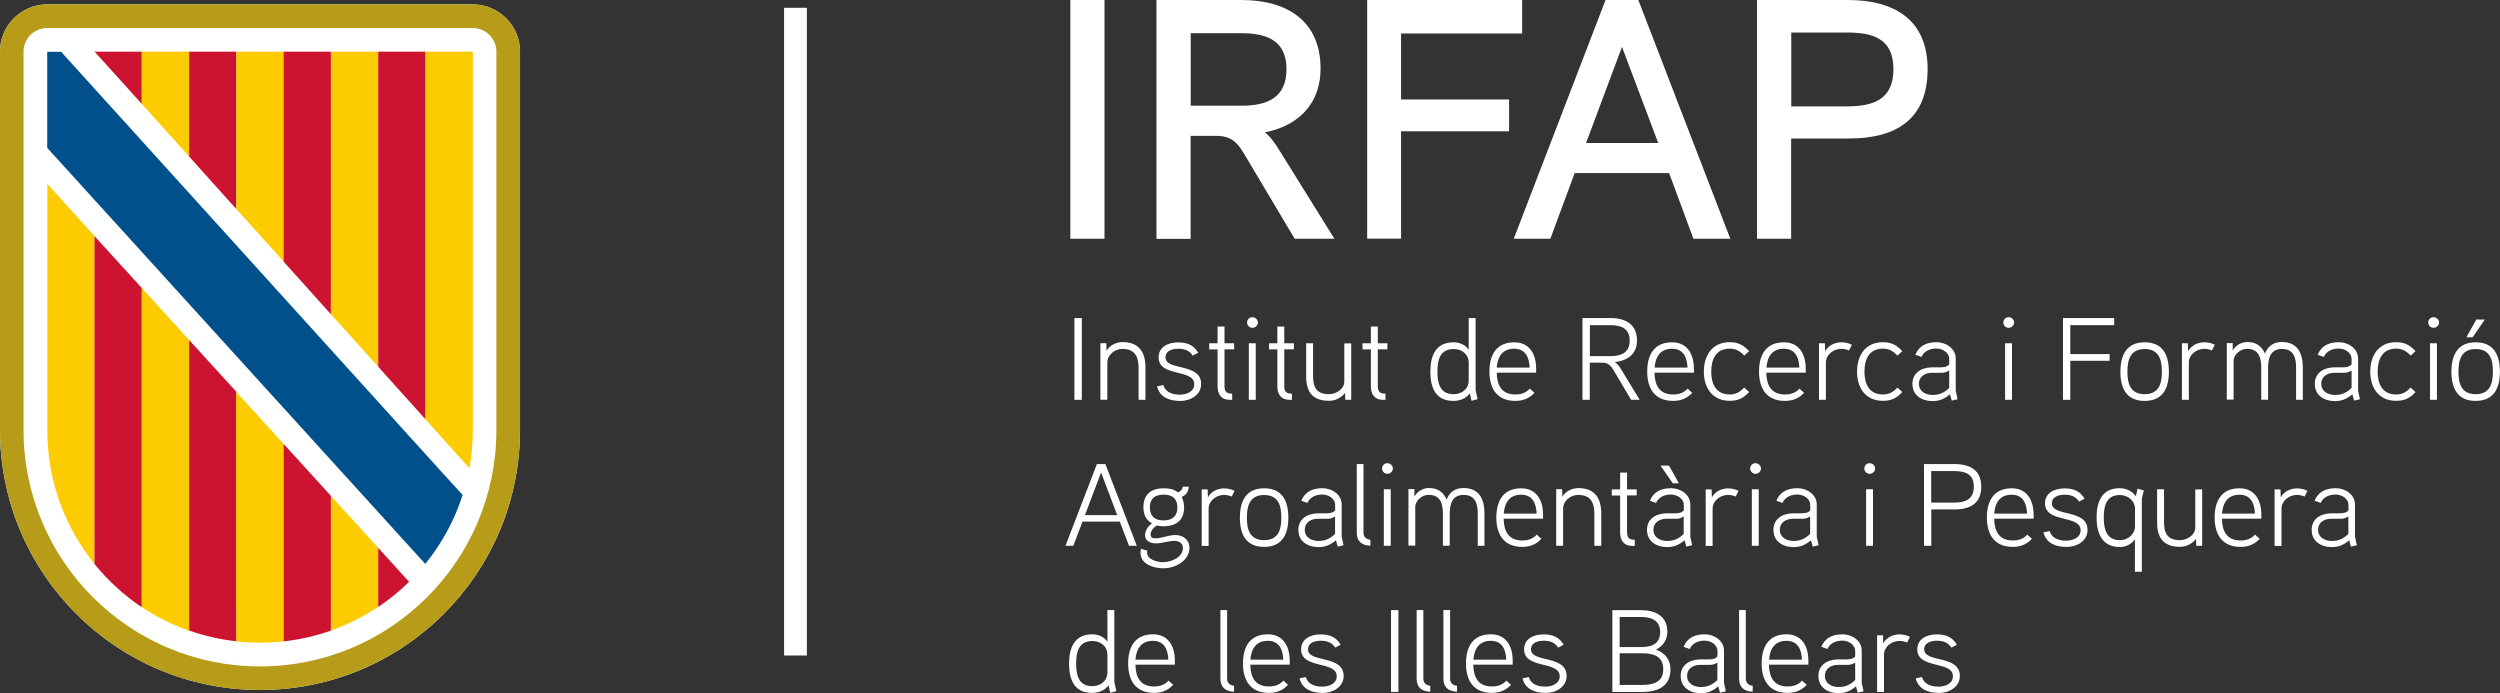 <?xml version="1.0" encoding="UTF-8"?>
<svg id="Capa_2" data-name="Capa 2" xmlns="http://www.w3.org/2000/svg" viewBox="0 0 256.86 71.22">
  <rect x="0" y="0" width="256.86" height="71.22" fill="#333333" stroke="none"/>
  <defs>
    <style>
      .cls-1 {
        fill: #cc132f;
      }

      .cls-2 {
        fill: #00518b;
      }

      .cls-3 {
        fill: #fff;
      }

      .cls-4 {
        fill: #fdcc00;
      }

      .cls-5 {
        fill: #b79c19;
      }
    </style>
  </defs>
  <g id="Capa_1-2" data-name="Capa 1">
    <g>
      <rect class="cls-3" x="80.56" y=".8" width="2.34" height="66.55"/>
      <g>
        <g>
          <path class="cls-3" d="M113.48,24.53h-3.51V0h3.51v24.53Z"/>
          <path class="cls-3" d="M129.96,13.6c.56.42,1.09,1.19,1.48,1.83l5.66,9.1h-4.08l-5.06-8.5c-.74-1.27-1.34-2.07-2.99-2.07h-2.64v10.58h-3.51V0h8.71c4.67,0,8.15,2.11,8.15,7.06,0,3.41-2.07,5.83-5.73,6.54ZM127.54,3.41h-5.2v7.45h5.2c2.6,0,4.64-.77,4.64-3.76s-2.11-3.69-4.64-3.69Z"/>
          <path class="cls-3" d="M156.39,3.44h-12.44v6.78h11.1v3.27h-11.1v11.03h-3.48V0h15.92v3.44Z"/>
          <path class="cls-3" d="M177.78,24.53h-3.79l-2.5-6.75h-9.7l-2.5,6.75h-3.76L164.96,0h3.37l9.45,24.53ZM170.37,14.69l-3.72-9.87-3.69,9.87h7.41Z"/>
          <path class="cls-3" d="M189.97,14.23h-5.94v10.3h-3.51V0h9.31c4.78,0,8.22,2,8.22,7.1s-3.16,7.13-8.08,7.13ZM189.73,3.34h-5.69v7.59h5.69c2.64,0,4.81-.63,4.81-3.83s-2.21-3.76-4.81-3.76Z"/>
        </g>
        <g>
          <path class="cls-3" d="M111.15,41.08h-.76v-8.4h.76v8.4Z"/>
          <path class="cls-3" d="M117.69,41.08h-.71v-3.29c0-1.11-.35-1.94-1.66-1.94-.89,0-1.55.71-1.55,1.38v3.84h-.71v-5.81h.61l.02.77c.4-.64,1.08-.88,1.65-.88,1.69,0,2.35,1.04,2.35,2.62v3.3Z"/>
          <path class="cls-3" d="M121.23,41.19c-1.12,0-2.08-.4-2.35-1.49l.64-.14c.22.75.94.99,1.7.99.61,0,1.48-.26,1.48-1.07,0-1.62-3.66-.7-3.66-2.76,0-1.07.96-1.54,1.99-1.54.96,0,1.61.28,2.08,1.06l-.57.3c-.33-.54-.87-.71-1.47-.71-.51,0-1.32.14-1.32.89,0,1.41,3.66.53,3.66,2.73,0,1.14-1.1,1.75-2.18,1.75Z"/>
          <path class="cls-3" d="M126.8,35.89h-.99v3.77c0,.59.22.78.79.79v.63h-.25c-.88,0-1.25-.58-1.25-1.38v-3.8h-.86v-.63h.86v-1.72h.71v1.72h.99v.63Z"/>
          <path class="cls-3" d="M128.67,33.68c-.3,0-.54-.25-.54-.55s.24-.54.54-.54.57.24.57.54-.25.55-.57.55ZM129.02,41.08h-.71v-5.81h.71v5.81Z"/>
          <path class="cls-3" d="M132.94,35.89h-.99v3.77c0,.59.22.78.79.79v.63h-.25c-.88,0-1.25-.58-1.25-1.38v-3.8h-.85v-.63h.85v-1.72h.71v1.72h.99v.63Z"/>
          <path class="cls-3" d="M138.83,41.08h-.61l-.02-.71c-.49.6-1.11.81-1.65.81-1.67,0-2.35-.89-2.35-2.52v-3.39h.71v3.36c0,1.13.33,1.87,1.65,1.87.67,0,1.56-.49,1.56-1.31v-3.91h.71v5.81Z"/>
          <path class="cls-3" d="M142.55,35.89h-.99v3.77c0,.59.22.78.79.79v.63h-.25c-.88,0-1.25-.58-1.25-1.38v-3.8h-.86v-.63h.86v-1.72h.71v1.72h.99v.63Z"/>
          <path class="cls-3" d="M151.19,41.18l-.17-.77c-.43.58-1.08.78-1.69.78-1.84,0-2.37-1.36-2.37-3.02s.58-3,2.4-3c.49,0,1.17.19,1.54.77v-3.26h.71v7.39s.21.92.21.94l-.63.17ZM150.9,37.27c0-.87-.7-1.41-1.54-1.41-1.48,0-1.67,1.24-1.67,2.32s.19,2.32,1.66,2.32c.83,0,1.55-.53,1.55-1.41v-1.83Z"/>
          <path class="cls-3" d="M157.84,38.29h-4.06c.02,1.31.52,2.24,1.91,2.24.64,0,1.12-.19,1.49-.6l.48.43c-.52.55-1.13.83-1.97.83-1.87,0-2.66-1.26-2.66-3.01s.73-3.01,2.56-3.01c1.52,0,2.24,1.17,2.24,2.71v.41ZM157.16,37.77c-.04-1.06-.43-1.94-1.59-1.94s-1.7.77-1.79,1.94h3.38Z"/>
          <path class="cls-3" d="M165.93,37.21c.26.18.48.48.66.78l1.88,3.09h-.88l-1.78-3c-.25-.42-.54-.82-1.16-.82h-1.31v3.82h-.75v-8.4h2.89c1.58,0,2.71.67,2.71,2.31,0,1.26-.78,2.03-2.26,2.21ZM165.49,33.41h-2.14v3.18h2.14c1.08,0,1.95-.36,1.95-1.6s-.89-1.58-1.95-1.58Z"/>
          <path class="cls-3" d="M174.05,38.29h-4.06c.02,1.31.52,2.24,1.91,2.24.64,0,1.12-.19,1.49-.6l.48.43c-.52.55-1.13.83-1.97.83-1.87,0-2.66-1.26-2.66-3.01s.73-3.01,2.56-3.01c1.52,0,2.24,1.17,2.24,2.71v.41ZM173.38,37.77c-.04-1.06-.43-1.94-1.59-1.94s-1.7.77-1.79,1.94h3.38Z"/>
          <path class="cls-3" d="M179.21,36.53c-.41-.43-.83-.71-1.49-.71-1.47,0-1.9,1.17-1.9,2.36s.43,2.35,1.9,2.35c.66,0,1.08-.28,1.49-.71l.5.46c-.59.63-1.11.9-2,.9-1.77,0-2.65-1.32-2.65-3s.88-3.02,2.65-3.02c.89,0,1.42.3,2,.92l-.5.46Z"/>
          <path class="cls-3" d="M185.54,38.29h-4.06c.02,1.31.52,2.24,1.91,2.24.64,0,1.12-.19,1.49-.6l.48.43c-.52.55-1.13.83-1.97.83-1.87,0-2.66-1.26-2.66-3.01s.73-3.01,2.56-3.01c1.52,0,2.24,1.17,2.24,2.71v.41ZM184.87,37.77c-.04-1.06-.43-1.94-1.59-1.94s-1.7.77-1.79,1.94h3.38Z"/>
          <path class="cls-3" d="M189.98,36.01c-.24-.1-.52-.17-.78-.17-.84,0-1.6.61-1.6,1.41v3.83h-.71v-5.81h.61l.02.82c.37-.66,1.07-.92,1.67-.92.38,0,.73.08,1.08.25l-.3.59Z"/>
          <path class="cls-3" d="M194.95,36.53c-.41-.43-.83-.71-1.49-.71-1.47,0-1.9,1.17-1.9,2.36s.43,2.35,1.9,2.35c.66,0,1.08-.28,1.49-.71l.5.46c-.59.63-1.11.9-2,.9-1.77,0-2.65-1.32-2.65-3s.88-3.02,2.65-3.02c.89,0,1.42.3,2,.92l-.5.46Z"/>
          <path class="cls-3" d="M201.13,41.02l-.6.14-.18-.65c-.59.5-1.13.7-1.78.7-1.14,0-2.08-.6-2.08-1.77,0-1.06.82-1.67,1.99-1.7.12-.01.9,0,.9,0,.3-.01.64-.02.89-.3v-.55c0-.69-.72-1.08-1.32-1.08s-1.26.23-1.53.86l-.63-.22c.37-.92,1.14-1.29,2.18-1.29.98,0,1.97.66,1.97,1.67v3.31l.19.88ZM200.27,38.07c-.39.21-.53.23-.81.23h-.94c-.69,0-1.36.34-1.36,1.14s.73,1.14,1.41,1.14,1.19-.23,1.7-.72v-1.79Z"/>
          <path class="cls-3" d="M206.37,33.68c-.3,0-.54-.25-.54-.55s.24-.54.54-.54.57.24.57.54-.25.55-.57.55ZM206.72,41.08h-.71v-5.81h.71v5.81Z"/>
          <path class="cls-3" d="M217.22,33.41h-4.51v2.97h4.04v.69h-4.04v4.01h-.75v-8.4h5.26v.73Z"/>
          <path class="cls-3" d="M220.35,41.19c-1.87,0-2.49-1.3-2.49-3s.63-3.02,2.49-3.02,2.49,1.3,2.49,3.02-.64,3-2.49,3ZM220.35,35.86c-1.5,0-1.77,1.16-1.77,2.33s.27,2.31,1.77,2.31,1.77-1.14,1.77-2.31-.26-2.33-1.77-2.33Z"/>
          <path class="cls-3" d="M227.27,36.01c-.24-.1-.52-.17-.78-.17-.84,0-1.6.61-1.6,1.41v3.83h-.71v-5.81h.61l.02.82c.37-.66,1.07-.92,1.67-.92.38,0,.73.08,1.08.25l-.3.59Z"/>
          <path class="cls-3" d="M236.61,41.08h-.7v-3.3c0-.97-.21-1.93-1.46-1.93s-1.42,1.09-1.42,2.01v3.21h-.7v-3.3c0-.97-.23-1.93-1.47-1.93-.67,0-1.37.58-1.37,1.26v3.96h-.7v-5.81h.61v.77c.36-.64,1.01-.88,1.48-.88.81,0,1.44.31,1.83,1.18.34-.86.99-1.18,1.73-1.18,1.6,0,2.16,1.12,2.16,2.62v3.3Z"/>
          <path class="cls-3" d="M242.47,41.02l-.6.14-.18-.65c-.59.5-1.13.7-1.78.7-1.14,0-2.08-.6-2.08-1.77,0-1.06.82-1.67,1.99-1.7.12-.01.9,0,.9,0,.3-.01.64-.02.89-.3v-.55c0-.69-.72-1.08-1.32-1.08s-1.26.23-1.53.86l-.63-.22c.37-.92,1.14-1.29,2.18-1.29.98,0,1.97.66,1.97,1.67v3.31l.19.88ZM241.61,38.07c-.39.21-.53.23-.81.23h-.94c-.69,0-1.36.34-1.36,1.14s.73,1.14,1.41,1.14,1.19-.23,1.7-.72v-1.79Z"/>
          <path class="cls-3" d="M247.68,36.53c-.41-.43-.83-.71-1.49-.71-1.47,0-1.9,1.17-1.9,2.36s.43,2.35,1.9,2.35c.66,0,1.08-.28,1.49-.71l.5.46c-.59.63-1.11.9-2,.9-1.77,0-2.65-1.32-2.65-3s.88-3.02,2.65-3.02c.89,0,1.42.3,2,.92l-.5.46Z"/>
          <path class="cls-3" d="M250.03,33.68c-.3,0-.54-.25-.54-.55s.24-.54.54-.54.57.24.57.54-.25.55-.57.55ZM250.38,41.08h-.71v-5.81h.71v5.81Z"/>
          <path class="cls-3" d="M254.36,41.19c-1.87,0-2.49-1.3-2.49-3s.63-3.02,2.49-3.02,2.49,1.3,2.49,3.02-.64,3-2.49,3ZM254.36,35.86c-1.5,0-1.77,1.16-1.77,2.33s.27,2.31,1.77,2.31,1.77-1.14,1.77-2.31-.26-2.33-1.77-2.33ZM255.3,32.83l-1.25,1.82h-.64l1.02-1.82h.87Z"/>
          <path class="cls-3" d="M116.79,56.08h-.79l-.95-2.49h-3.83l-.94,2.49h-.81l3.23-8.4h.87l3.23,8.4ZM114.79,52.93l-1.66-4.38-1.66,4.38h3.32Z"/>
          <path class="cls-3" d="M119.53,54.07c-.23,0-.41-.02-.67-.08-.33.2-.64.52-.64.92,0,.34.24.4.47.4.7,0,1.36-.34,2.06-.34.81,0,1.46.49,1.46,1.3,0,1.32-1.42,2.12-2.68,2.12-1.06,0-2.35-.45-2.35-1.59,0-.13.01-.28.06-.41l.64.19c-.01.07-.02.13-.02.22,0,.67,1.01.96,1.63.96.84,0,2.05-.48,2.05-1.48,0-.49-.47-.71-.87-.71-.65,0-1.25.26-1.89.26-.59,0-1.13-.25-1.13-.83,0-.42.23-.88.71-1.23-.69-.37-.88-1.01-.88-1.64,0-1.32.77-1.96,2.08-1.96.52,0,1.04.07,1.46.42.31-.12.47-.31.51-.59h.61c-.02.43-.21.83-.72,1.06.18.41.24.75.24,1.07,0,1.3-.79,1.94-2.11,1.94ZM119.56,50.82c-.88,0-1.42.4-1.42,1.31s.52,1.34,1.41,1.34,1.42-.43,1.42-1.34-.54-1.31-1.41-1.31Z"/>
          <path class="cls-3" d="M126.56,51.02c-.24-.1-.52-.17-.78-.17-.84,0-1.6.61-1.6,1.41v3.83h-.71v-5.81h.61l.02.82c.37-.66,1.07-.92,1.67-.92.38,0,.73.08,1.08.25l-.3.59Z"/>
          <path class="cls-3" d="M129.88,56.19c-1.87,0-2.49-1.3-2.49-3s.63-3.02,2.49-3.02,2.49,1.3,2.49,3.02-.64,3-2.49,3ZM129.88,50.86c-1.5,0-1.77,1.16-1.77,2.33s.27,2.31,1.77,2.31,1.77-1.14,1.77-2.31-.26-2.33-1.77-2.33Z"/>
          <path class="cls-3" d="M138.04,56.02l-.6.14-.18-.65c-.59.5-1.13.7-1.78.7-1.14,0-2.08-.6-2.08-1.77,0-1.06.82-1.67,1.99-1.7.12-.01.9,0,.9,0,.3-.01.64-.02.89-.3v-.55c0-.69-.72-1.08-1.32-1.08s-1.26.23-1.53.86l-.63-.22c.37-.92,1.14-1.29,2.18-1.29.98,0,1.97.66,1.97,1.67v3.31l.19.88ZM137.17,53.07c-.39.21-.53.23-.81.23h-.94c-.69,0-1.36.34-1.36,1.14s.73,1.14,1.41,1.14,1.19-.23,1.7-.72v-1.79Z"/>
          <path class="cls-3" d="M140.8,56.07c-.94-.04-1.4-.48-1.4-1.37v-7.02h.69v7.02c0,.36.16.7.71.76v.61Z"/>
          <path class="cls-3" d="M142.54,48.68c-.3,0-.54-.25-.54-.55s.24-.54.54-.54.57.24.57.54-.25.55-.57.55ZM142.89,56.08h-.71v-5.81h.71v5.81Z"/>
          <path class="cls-3" d="M152.53,56.08h-.7v-3.3c0-.97-.21-1.93-1.46-1.93s-1.42,1.09-1.42,2.01v3.21h-.7v-3.3c0-.97-.23-1.93-1.47-1.93-.67,0-1.37.58-1.37,1.26v3.96h-.7v-5.81h.61v.77c.36-.64,1.01-.88,1.48-.88.81,0,1.44.31,1.83,1.18.34-.86.99-1.18,1.73-1.18,1.6,0,2.16,1.12,2.16,2.62v3.3Z"/>
          <path class="cls-3" d="M158.55,53.29h-4.06c.02,1.31.52,2.24,1.91,2.24.64,0,1.12-.19,1.49-.6l.48.43c-.52.55-1.13.83-1.97.83-1.87,0-2.66-1.26-2.66-3.01s.73-3.01,2.56-3.01c1.52,0,2.24,1.17,2.24,2.71v.41ZM157.88,52.77c-.04-1.06-.43-1.94-1.59-1.94s-1.7.77-1.79,1.94h3.38Z"/>
          <path class="cls-3" d="M164.52,56.08h-.71v-3.29c0-1.11-.35-1.94-1.66-1.94-.89,0-1.55.71-1.55,1.38v3.84h-.71v-5.81h.61l.02.77c.4-.64,1.08-.88,1.65-.88,1.69,0,2.35,1.04,2.35,2.62v3.3Z"/>
          <path class="cls-3" d="M168.16,50.9h-.99v3.77c0,.59.22.78.79.79v.63h-.25c-.88,0-1.25-.58-1.25-1.38v-3.8h-.86v-.63h.86v-1.72h.71v1.72h.99v.63Z"/>
          <path class="cls-3" d="M173.86,56.02l-.6.14-.18-.65c-.59.5-1.13.7-1.78.7-1.14,0-2.08-.6-2.08-1.77,0-1.06.82-1.67,1.99-1.7.12-.01.9,0,.9,0,.3-.01.64-.02.89-.3v-.55c0-.69-.72-1.08-1.32-1.08s-1.26.23-1.53.86l-.63-.22c.37-.92,1.14-1.29,2.18-1.29.98,0,1.97.66,1.97,1.67v3.31l.19.88ZM172.99,53.07c-.39.21-.53.23-.81.23h-.94c-.69,0-1.36.34-1.36,1.14s.73,1.14,1.41,1.14,1.19-.23,1.7-.72v-1.79ZM172.5,49.66h-.63l-1.26-1.82h.87l1.02,1.82Z"/>
          <path class="cls-3" d="M178.34,51.02c-.24-.1-.52-.17-.78-.17-.84,0-1.6.61-1.6,1.41v3.83h-.71v-5.81h.61l.02.82c.37-.66,1.07-.92,1.67-.92.38,0,.73.08,1.08.25l-.3.59Z"/>
          <path class="cls-3" d="M180.36,48.68c-.3,0-.54-.25-.54-.55s.24-.54.54-.54.57.24.57.54-.25.55-.57.55ZM180.7,56.08h-.71v-5.81h.71v5.81Z"/>
          <path class="cls-3" d="M186.85,56.02l-.6.14-.18-.65c-.59.5-1.13.7-1.78.7-1.14,0-2.08-.6-2.08-1.77,0-1.06.82-1.67,1.99-1.7.12-.01.9,0,.9,0,.3-.01.64-.02.89-.3v-.55c0-.69-.72-1.08-1.32-1.08s-1.26.23-1.53.86l-.63-.22c.37-.92,1.14-1.29,2.18-1.29.98,0,1.97.66,1.97,1.67v3.31l.19.88ZM185.98,53.07c-.39.21-.53.23-.81.23h-.94c-.69,0-1.36.34-1.36,1.14s.73,1.14,1.41,1.14,1.19-.23,1.7-.72v-1.79Z"/>
          <path class="cls-3" d="M192.09,48.68c-.3,0-.54-.25-.54-.55s.24-.54.54-.54.57.24.57.54-.25.55-.57.55ZM192.44,56.08h-.71v-5.81h.71v5.81Z"/>
          <path class="cls-3" d="M200.81,52.34h-2.38v3.74h-.75v-8.4h3.12c1.6,0,2.76.61,2.76,2.32s-1.11,2.34-2.74,2.34ZM200.77,48.4h-2.35v3.24h2.35c1.09,0,2.03-.3,2.03-1.64s-.95-1.6-2.03-1.6Z"/>
          <path class="cls-3" d="M208.95,53.29h-4.06c.02,1.31.52,2.24,1.91,2.24.64,0,1.12-.19,1.49-.6l.48.43c-.52.55-1.13.83-1.97.83-1.87,0-2.66-1.26-2.66-3.01s.73-3.01,2.56-3.01c1.52,0,2.24,1.17,2.24,2.71v.41ZM208.27,52.77c-.04-1.06-.43-1.94-1.59-1.94s-1.7.77-1.79,1.94h3.38Z"/>
          <path class="cls-3" d="M212.3,56.19c-1.12,0-2.08-.4-2.35-1.49l.64-.14c.22.75.94.99,1.7.99.61,0,1.48-.26,1.48-1.07,0-1.62-3.66-.7-3.66-2.76,0-1.07.96-1.54,1.99-1.54.96,0,1.61.28,2.08,1.06l-.57.3c-.33-.54-.87-.71-1.47-.71-.51,0-1.32.14-1.32.89,0,1.41,3.66.53,3.66,2.73,0,1.14-1.1,1.75-2.18,1.75Z"/>
          <path class="cls-3" d="M220.27,50.37l-.21.89v7.48h-.71v-3.32c-.46.6-1.05.78-1.54.78-1.82,0-2.4-1.38-2.4-3.02s.54-3.02,2.38-3.02c.59,0,1.24.24,1.66.83l.17-.78.64.17ZM219.36,52.27c0-.79-.71-1.41-1.55-1.41-1.47,0-1.66,1.25-1.66,2.32s.21,2.32,1.67,2.32c.84,0,1.54-.64,1.54-1.42v-1.82Z"/>
          <path class="cls-3" d="M226.26,56.08h-.61l-.02-.71c-.49.6-1.11.81-1.65.81-1.67,0-2.35-.89-2.35-2.52v-3.39h.71v3.36c0,1.13.33,1.87,1.65,1.87.67,0,1.56-.49,1.56-1.31v-3.91h.71v5.81Z"/>
          <path class="cls-3" d="M232.35,53.29h-4.06c.02,1.31.52,2.24,1.91,2.24.64,0,1.12-.19,1.49-.6l.48.43c-.52.55-1.13.83-1.97.83-1.87,0-2.66-1.26-2.66-3.01s.73-3.01,2.56-3.01c1.52,0,2.24,1.17,2.24,2.71v.41ZM231.68,52.77c-.04-1.06-.43-1.94-1.59-1.94s-1.7.77-1.79,1.94h3.38Z"/>
          <path class="cls-3" d="M236.79,51.02c-.24-.1-.52-.17-.78-.17-.84,0-1.6.61-1.6,1.41v3.83h-.71v-5.81h.61l.02.82c.37-.66,1.07-.92,1.67-.92.38,0,.73.08,1.08.25l-.3.59Z"/>
          <path class="cls-3" d="M242.15,56.02l-.6.14-.18-.65c-.59.5-1.13.7-1.78.7-1.14,0-2.08-.6-2.08-1.77,0-1.06.82-1.67,1.99-1.7.12-.01.9,0,.9,0,.3-.01.64-.02.89-.3v-.55c0-.69-.72-1.08-1.32-1.08s-1.26.23-1.53.86l-.63-.22c.37-.92,1.14-1.29,2.18-1.29.98,0,1.97.66,1.97,1.67v3.31l.19.88ZM241.28,53.07c-.39.21-.53.23-.81.23h-.94c-.69,0-1.36.34-1.36,1.14s.73,1.14,1.41,1.14,1.19-.23,1.7-.72v-1.79Z"/>
          <path class="cls-3" d="M114.07,71.18l-.17-.77c-.43.58-1.08.78-1.69.78-1.84,0-2.37-1.36-2.37-3.02s.58-3,2.4-3c.49,0,1.17.19,1.54.77v-3.26h.71v7.39s.21.92.21.94l-.63.17ZM113.78,67.27c0-.87-.7-1.41-1.54-1.41-1.48,0-1.67,1.24-1.67,2.32s.19,2.32,1.66,2.32c.83,0,1.55-.53,1.55-1.41v-1.83Z"/>
          <path class="cls-3" d="M120.72,68.29h-4.06c.02,1.31.52,2.24,1.91,2.24.64,0,1.12-.19,1.49-.6l.48.43c-.52.55-1.13.83-1.97.83-1.87,0-2.66-1.26-2.66-3.01s.73-3.01,2.56-3.01c1.52,0,2.24,1.17,2.24,2.71v.41ZM120.04,67.78c-.04-1.06-.43-1.94-1.59-1.94s-1.7.77-1.79,1.94h3.38Z"/>
          <path class="cls-3" d="M126.79,71.07c-.94-.04-1.4-.48-1.4-1.37v-7.02h.69v7.02c0,.36.16.7.71.76v.61Z"/>
          <path class="cls-3" d="M132.52,68.29h-4.06c.02,1.31.52,2.24,1.91,2.24.64,0,1.12-.19,1.49-.6l.48.43c-.52.55-1.13.83-1.97.83-1.87,0-2.66-1.26-2.66-3.01s.73-3.01,2.56-3.01c1.52,0,2.24,1.17,2.24,2.71v.41ZM131.85,67.78c-.04-1.06-.43-1.94-1.59-1.94s-1.7.77-1.79,1.94h3.38Z"/>
          <path class="cls-3" d="M135.87,71.19c-1.12,0-2.08-.4-2.35-1.49l.64-.14c.22.75.94.99,1.7.99.61,0,1.48-.26,1.48-1.07,0-1.62-3.66-.7-3.66-2.76,0-1.07.96-1.54,1.99-1.54.96,0,1.61.28,2.08,1.06l-.57.3c-.33-.54-.87-.71-1.47-.71-.51,0-1.32.14-1.32.89,0,1.41,3.66.53,3.66,2.73,0,1.14-1.1,1.75-2.18,1.75Z"/>
          <path class="cls-3" d="M143.68,71.09h-.76v-8.4h.76v8.4Z"/>
          <path class="cls-3" d="M146.95,71.07c-.94-.04-1.4-.48-1.4-1.37v-7.02h.69v7.02c0,.36.16.7.71.76v.61Z"/>
          <path class="cls-3" d="M149.7,71.07c-.94-.04-1.4-.48-1.4-1.37v-7.02h.69v7.02c0,.36.16.7.71.76v.61Z"/>
          <path class="cls-3" d="M155.43,68.29h-4.06c.02,1.31.52,2.24,1.91,2.24.64,0,1.12-.19,1.49-.6l.48.43c-.52.55-1.13.83-1.97.83-1.87,0-2.66-1.26-2.66-3.01s.73-3.01,2.56-3.01c1.52,0,2.24,1.17,2.24,2.71v.41ZM154.76,67.78c-.04-1.06-.43-1.94-1.59-1.94s-1.7.77-1.79,1.94h3.38Z"/>
          <path class="cls-3" d="M158.78,71.19c-1.12,0-2.08-.4-2.35-1.49l.64-.14c.22.75.94.99,1.7.99.61,0,1.48-.26,1.48-1.07,0-1.62-3.66-.7-3.66-2.76,0-1.07.96-1.54,1.99-1.54.96,0,1.61.28,2.08,1.06l-.57.3c-.33-.54-.87-.71-1.47-.71-.51,0-1.32.14-1.32.89,0,1.41,3.66.53,3.66,2.73,0,1.14-1.1,1.75-2.18,1.75Z"/>
          <path class="cls-3" d="M168.77,71.09h-3.11v-8.4h2.89c1.55,0,2.76.6,2.76,2.24,0,.67-.31,1.38-1.17,1.82,1.07.37,1.49,1.18,1.49,2.02,0,1.72-1.25,2.32-2.87,2.32ZM168.56,63.39h-2.15v3.09h2.21c1.05,0,1.95-.29,1.95-1.55s-1-1.54-2.01-1.54ZM168.77,67.12h-2.36v3.25h2.36c1.07,0,2.12-.27,2.12-1.61s-1.02-1.64-2.12-1.64Z"/>
          <path class="cls-3" d="M177.32,71.03l-.6.14-.18-.65c-.59.5-1.13.7-1.78.7-1.14,0-2.08-.6-2.08-1.77,0-1.06.82-1.67,1.99-1.7.12-.01.9,0,.9,0,.3-.01.64-.02.89-.3v-.55c0-.69-.72-1.08-1.32-1.08s-1.26.23-1.53.86l-.63-.22c.37-.92,1.14-1.29,2.18-1.29.98,0,1.97.66,1.97,1.67v3.31l.19.88ZM176.45,68.08c-.39.21-.53.23-.81.23h-.94c-.69,0-1.36.34-1.36,1.14s.73,1.14,1.41,1.14,1.19-.23,1.7-.72v-1.79Z"/>
          <path class="cls-3" d="M180.08,71.07c-.94-.04-1.4-.48-1.4-1.37v-7.02h.69v7.02c0,.36.16.7.71.76v.61Z"/>
          <path class="cls-3" d="M185.81,68.29h-4.06c.02,1.31.52,2.24,1.91,2.24.64,0,1.12-.19,1.49-.6l.48.43c-.52.55-1.13.83-1.97.83-1.87,0-2.66-1.26-2.66-3.01s.73-3.01,2.56-3.01c1.52,0,2.24,1.17,2.24,2.71v.41ZM185.14,67.78c-.04-1.06-.43-1.94-1.59-1.94s-1.7.77-1.79,1.94h3.38Z"/>
          <path class="cls-3" d="M191.47,71.03l-.6.14-.18-.65c-.59.5-1.13.7-1.78.7-1.14,0-2.08-.6-2.08-1.77,0-1.06.82-1.67,1.99-1.7.12-.01.9,0,.9,0,.3-.01.64-.02.89-.3v-.55c0-.69-.72-1.08-1.32-1.08s-1.26.23-1.53.86l-.63-.22c.37-.92,1.14-1.29,2.18-1.29.98,0,1.97.66,1.97,1.67v3.31l.19.88ZM190.61,68.08c-.39.21-.53.23-.81.23h-.94c-.69,0-1.36.34-1.36,1.14s.73,1.14,1.41,1.14,1.19-.23,1.7-.72v-1.79Z"/>
          <path class="cls-3" d="M195.95,66.02c-.24-.1-.52-.17-.78-.17-.84,0-1.6.61-1.6,1.41v3.83h-.71v-5.81h.61l.02.82c.37-.66,1.07-.92,1.67-.92.38,0,.73.08,1.08.25l-.3.59Z"/>
          <path class="cls-3" d="M199.18,71.19c-1.12,0-2.08-.4-2.35-1.49l.64-.14c.22.75.94.99,1.7.99.61,0,1.48-.26,1.48-1.07,0-1.62-3.66-.7-3.66-2.76,0-1.07.96-1.54,1.99-1.54.96,0,1.61.28,2.08,1.06l-.57.3c-.33-.54-.87-.71-1.47-.71-.51,0-1.32.14-1.32.89,0,1.41,3.66.53,3.66,2.73,0,1.14-1.1,1.75-2.18,1.75Z"/>
        </g>
      </g>
      <g>
        <polygon class="cls-3" points="34 31.36 34.07 31.32 34 31.25 34 31.36"/>
        <path class="cls-3" d="M48.57.45H4.86C2.17.45,0,2.63,0,5.31v38.86c0,14.76,11.97,26.72,26.72,26.72s26.71-11.97,26.71-26.72V5.31c0-2.68-2.18-4.86-4.87-4.86"/>
        <path class="cls-5" d="M48.57.45H4.86C2.17.45,0,2.63,0,5.31v38.86c0,14.76,11.96,26.72,26.71,26.72s26.72-11.97,26.72-26.72V5.31c0-2.68-2.18-4.86-4.87-4.86M51,44.18c0,13.42-10.88,24.29-24.29,24.29S2.42,57.59,2.42,44.18V5.31c0-1.34,1.08-2.43,2.43-2.43h43.72c1.34,0,2.43,1.08,2.43,2.43v38.87h0Z"/>
        <polygon class="cls-1" points="14.57 5.31 9.72 5.31 14.57 10.68 14.57 5.31"/>
        <polygon class="cls-4" points="14.57 10.17 14.57 5.31 19.43 5.31 19.43 16.08 14.57 10.68 14.57 10.17"/>
        <polygon class="cls-1" points="19.43 5.31 24.28 5.31 24.28 21.48 19.43 16.08 19.43 5.31"/>
        <polygon class="cls-4" points="24.28 5.31 29.15 5.31 29.15 26.88 24.28 21.48 24.28 5.31"/>
        <polygon class="cls-1" points="29.14 5.31 34 5.31 34 32.29 29.14 26.88 29.14 5.31"/>
        <polygon class="cls-4" points="34 30.82 34 5.31 38.86 5.31 38.86 34.46 38.86 37.68 34 32.29 34 30.82"/>
        <polygon class="cls-1" points="38.86 5.31 43.72 5.31 43.72 43.09 38.86 37.68 38.86 5.31"/>
        <path class="cls-4" d="M43.72,43.09V5.31h4.86v38.87c0,1.34-.12,2.65-.35,3.93l-4.51-5.02Z"/>
        <path class="cls-4" d="M4.86,44.2c0,5.21,1.82,9.99,4.86,13.75V24.26l-4.86-5.37v25.32Z"/>
        <path class="cls-1" d="M9.71,24.26v33.69c1.39,1.71,3.02,3.21,4.86,4.44V29.59l-4.86-5.33Z"/>
        <path class="cls-4" d="M14.57,29.59v32.79c1.5,1,3.13,1.82,4.86,2.43v-29.88l-4.86-5.34Z"/>
        <path class="cls-1" d="M19.43,64.78c1.55.55,3.17.92,4.86,1.11v-25.63l-4.86-5.33v29.85Z"/>
        <path class="cls-4" d="M24.28,62.39v3.51c.8.09,1.61.13,2.42.13s1.63-.04,2.43-.13v-20.3l-4.86-5.34v22.13Z"/>
        <path class="cls-1" d="M34,50.95l-4.86-5.34v20.29c1.68-.19,3.31-.56,4.86-1.11v-13.84Z"/>
        <path class="cls-4" d="M34,64.78c1.73-.61,3.36-1.43,4.86-2.44v-6.05l-4.86-5.34v13.84Z"/>
        <path class="cls-1" d="M38.86,56.29v6.07c1.14-.76,2.2-1.63,3.17-2.58l-3.17-3.49Z"/>
        <path class="cls-2" d="M43.72,57.91c1.67-2.07,2.98-4.45,3.81-7.06l-2.57-2.82L6.28,5.32h-1.43v9.87s37.87,41.69,37.88,41.69l.97,1.06.03-.02Z"/>
      </g>
    </g>
  </g>
</svg>